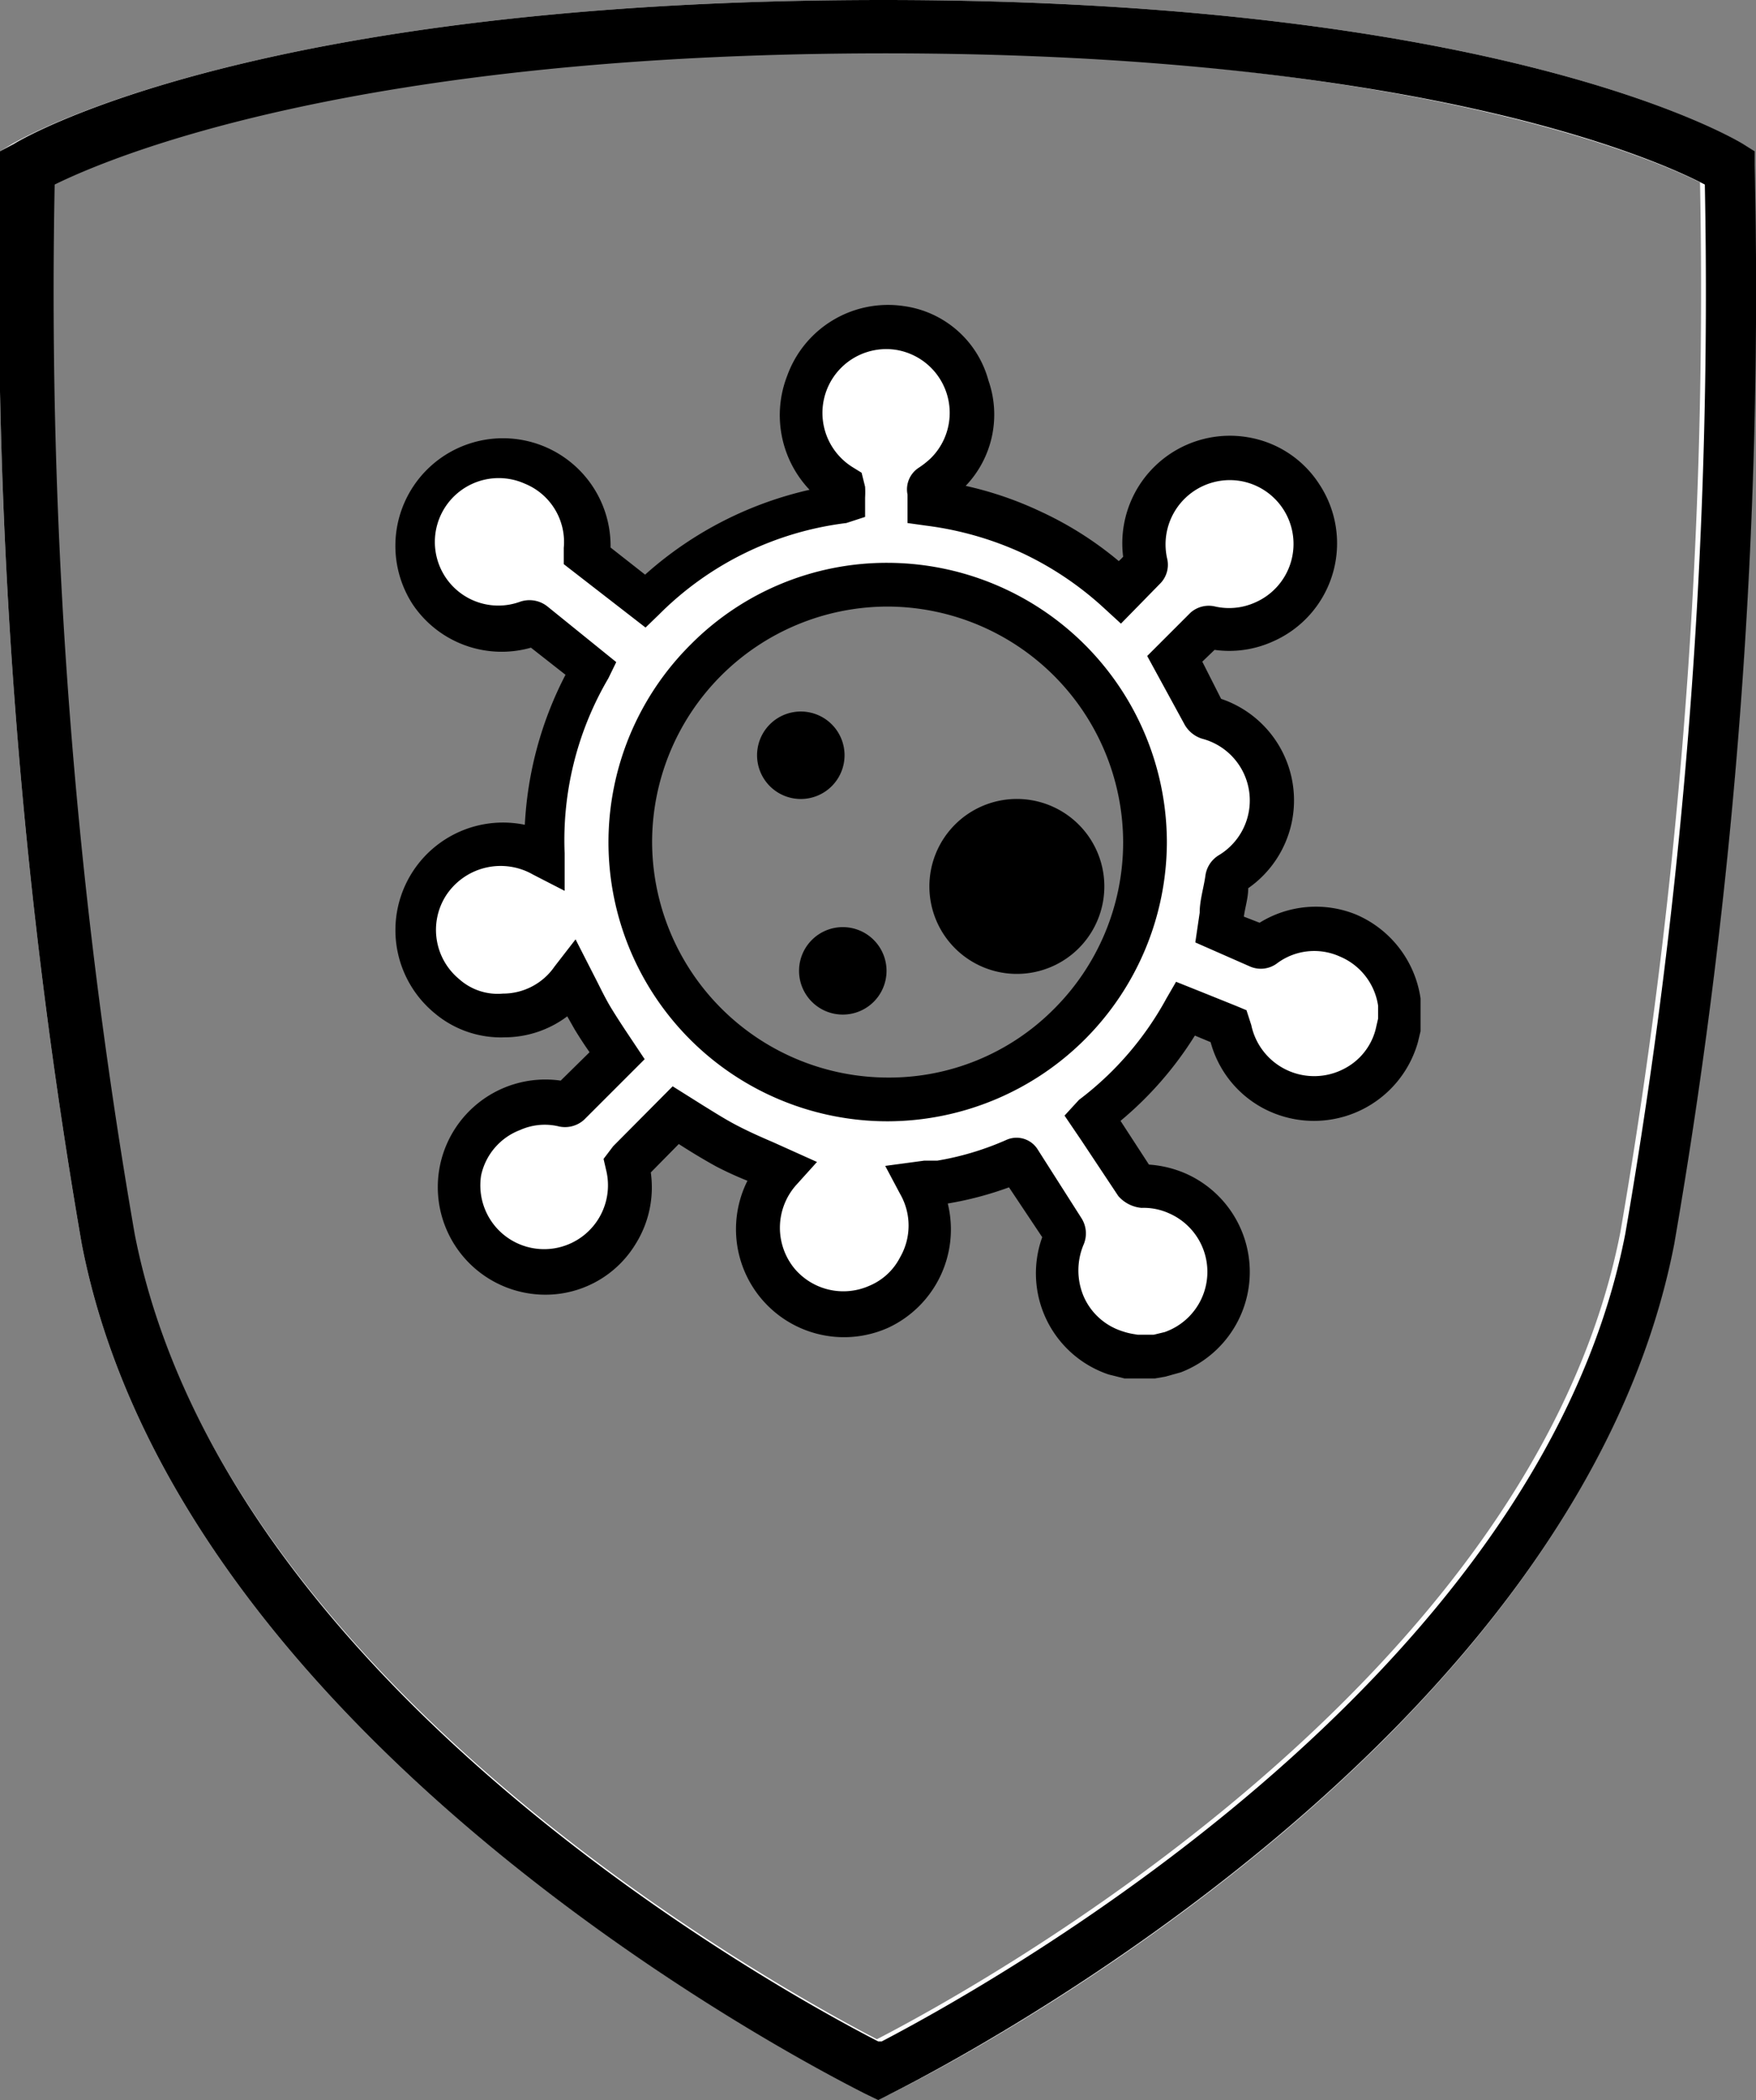 <svg xmlns="http://www.w3.org/2000/svg" viewBox="0 0 40.15 48.02"><rect x="0" y="0" width="40.15" height="48.02" fill="#808080" stroke="none"/><defs><style>.cls-1{fill:#fff;}</style></defs><g id="Layer_2" data-name="Layer 2"><g id="Layer_1-2" data-name="Layer 1"><path id="Shape" class="cls-1" d="M20.08,48l-.27-.13C18.2,47.08,4.06,39.72,1.87,28.45A129.6,129.6,0,0,1,0,3.78V3.46l.28-.17C.54,3.15,5.89,0,20.2,0,34.32,0,39.62,3.15,39.84,3.29l.27.17v.32a127.77,127.77,0,0,1-1.84,24.67h0C36.09,39.72,22,47.08,20.34,47.89ZM1.22,4.17a126,126,0,0,0,1.83,24c2,10.24,14.58,17.2,17,18.46,2.44-1.26,15-8.22,17-18.46h0a126.51,126.51,0,0,0,1.82-24c-1.24-.62-6.76-2.94-18.73-3C8.06,1.2,2.48,3.55,1.22,4.17Z"/><path id="Shape-2" data-name="Shape" d="M20.2,0C5.89,0,.54,3.15.32,3.29L0,3.46v.32A129.6,129.6,0,0,0,1.87,28.45C4.06,39.72,18.2,47.08,19.81,47.89l.27.13.26-.13c1.61-.81,15.75-8.17,17.94-19.44A127.77,127.77,0,0,0,40.12,3.78V3.46l-.27-.17C39.62,3.15,34.32,0,20.2,0Zm-.12,46.68c-2.45-1.26-15-8.22-17-18.46a126,126,0,0,1-1.83-24c1.26-.62,6.84-3,19-3,12,0,17.49,2.35,18.73,3a126.51,126.51,0,0,1-1.82,24c-2,10.24-14.59,17.2-17,18.46Z"/><path class="cls-1" d="M26,31a3.39,3.39,0,0,1-.43-.11,2,2,0,0,1-1.16-2.66.11.11,0,0,0,0-.11c-.34-.53-.69-1.05-1-1.57,0-.05-.06-.06-.12,0a7.49,7.49,0,0,1-1.74.48l-.48.06A1.94,1.94,0,0,1,21,29a1.88,1.88,0,0,1-.92.88,2,2,0,0,1-2.26-3.11c-.41-.19-.84-.35-1.24-.57s-.77-.46-1.17-.71l-1.08,1.09a.12.12,0,0,0,0,.1,1.93,1.93,0,0,1-.25,1.48,2,2,0,1,1-2.44-2.84,1.94,1.94,0,0,1,1.21-.11.17.17,0,0,0,.12,0l1.09-1.08c-.19-.29-.38-.56-.55-.84s-.31-.59-.47-.89a1.92,1.92,0,0,1-1.57.82,1.84,1.84,0,0,1-1.27-.44,2,2,0,0,1-.42-2.55,2,2,0,0,1,2.64-.67,7.89,7.89,0,0,1,1.1-4.26l-.07-.06-1.2-.93a.12.12,0,0,0-.15,0,2,2,0,0,1-2-3.24,2,2,0,0,1,2.21-.39,2,2,0,0,1,1.13,2s0,.08,0,.09l1.3,1a7.92,7.92,0,0,1,4.56-2.23,2.61,2.61,0,0,0,0-.28s0-.06-.06-.08a2,2,0,0,1,1.36-3.59,1.87,1.87,0,0,1,1.55,1.34,1.89,1.89,0,0,1-.47,2,2.39,2.39,0,0,1-.35.28.15.15,0,0,0-.07.13,1.85,1.85,0,0,1,0,.24,7.9,7.9,0,0,1,4.36,2l.57-.58a.12.12,0,0,0,0-.1,1.92,1.92,0,0,1,.75-2,2,2,0,1,1,1.94,3.38,2,2,0,0,1-1.21.12.14.14,0,0,0-.11,0c-.24.23-.47.46-.7.7,0,.05.07.1.1.16.18.37.37.74.56,1.1a.19.19,0,0,0,.1.1A2,2,0,0,1,28.15,20a.15.15,0,0,0-.08.13c-.06.38-.13.76-.19,1.16l.06,0,.84.34a.12.12,0,0,0,.14,0A2,2,0,0,1,32,22.9.24.24,0,0,1,32,23v.39c0,.11,0,.23-.07.34A2,2,0,0,1,29.44,25a1.92,1.92,0,0,1-1.3-1.5.09.09,0,0,0-.05-.08c-.32-.14-.64-.26-1-.39A8,8,0,0,1,25,25.53l0,.07c.32.48.64,1,1,1.45a.14.14,0,0,0,.11.05,2.07,2.07,0,0,1,.82.16,2,2,0,0,1-.12,3.65c-.15.05-.3.07-.45.11Zm.2-11.76a5.89,5.89,0,1,0-5.89,5.88A5.88,5.88,0,0,0,26.15,19.26Z"/><path d="M26.41,31.52l-.7,0-.36-.09a2.44,2.44,0,0,1-1.52-3.14l-.76-1.14a7.77,7.77,0,0,1-1.4.37,2.48,2.48,0,0,1-1.36,2.84A2.47,2.47,0,0,1,17.09,27a7.89,7.89,0,0,1-.72-.33c-.29-.16-.57-.33-.85-.51h0l-.64.65a2.44,2.44,0,0,1-.35,1.64,2.41,2.41,0,0,1-1.71,1.13,2.46,2.46,0,1,1,0-4.87l.66-.65c-.12-.17-.23-.34-.34-.52l-.17-.3a2.39,2.39,0,0,1-1.43.48,2.35,2.35,0,0,1-1.6-.55,2.46,2.46,0,0,1,2.06-4.31,8.36,8.36,0,0,1,.93-3.43l-.79-.62a2.45,2.45,0,0,1-2.71-1,2.46,2.46,0,1,1,4.53-1.29l.79.62a8.42,8.42,0,0,1,3.76-1.94A2.48,2.48,0,0,1,18,8.59,2.45,2.45,0,0,1,20.67,7,2.33,2.33,0,0,1,22.6,8.7a2.36,2.36,0,0,1-.52,2.41,8.13,8.13,0,0,1,1.72.59,8,8,0,0,1,1.78,1.13.94.94,0,0,0,.1-.1A2.46,2.46,0,0,1,28.54,10a2.41,2.41,0,0,1,1.63,1.08,2.45,2.45,0,0,1-1.07,3.59,2.42,2.42,0,0,1-1.33.19l-.28.27.43.85a2.45,2.45,0,0,1,.62,4.33c0,.22-.07.43-.1.65l.36.14A2.44,2.44,0,0,1,31,20.91a2.47,2.47,0,0,1,1.48,1.92l0,.15,0,.6-.06.25a2.47,2.47,0,0,1-3.17,1.67,2.43,2.43,0,0,1-1.57-1.67l-.36-.15a8.12,8.12,0,0,1-1.7,1.95l.65,1a2.53,2.53,0,0,1,.83.2A2.46,2.46,0,0,1,27,31.38l-.36.1Zm-.4-1,.37,0,.25-.06a1.46,1.46,0,0,0,.09-2.72,1.4,1.4,0,0,0-.62-.12.8.8,0,0,1-.53-.27l-.85-1.28-.38-.56.33-.36a7.25,7.25,0,0,0,2-2.32l.22-.38.6.24.77.31.24.1.11.34a1.47,1.47,0,0,0,2.12,1,1.41,1.41,0,0,0,.72-.89l.06-.26V23a1.45,1.45,0,0,0-.88-1.13,1.42,1.42,0,0,0-1.42.15.62.62,0,0,1-.63.08l-1.25-.55.1-.68c0-.28.09-.56.13-.84a.65.65,0,0,1,.3-.47,1.46,1.46,0,0,0-.38-2.67.7.7,0,0,1-.41-.35L26.23,15l.44-.44.55-.55a.63.63,0,0,1,.57-.14,1.45,1.45,0,0,0,.9-.09A1.46,1.46,0,0,0,28.37,11a1.47,1.47,0,0,0-1.68,1.79.61.61,0,0,1-.15.54l-.45.46-.46.47-.36-.33a7.42,7.42,0,0,0-1.89-1.28,7.52,7.52,0,0,0-2.2-.63l-.43-.06v-.65A.59.59,0,0,1,21,10.7a2,2,0,0,0,.28-.22A1.46,1.46,0,0,0,20.49,8a1.46,1.46,0,0,0-1,2.68l.21.13.08.32a2.18,2.18,0,0,1,0,.25v.44l-.43.14a7.3,7.3,0,0,0-4.28,2.09l-.31.3-1.87-1.45v-.37A1.44,1.44,0,0,0,12,11.06a1.46,1.46,0,0,0-1.82,2.13,1.45,1.45,0,0,0,1.71.57.66.66,0,0,1,.63.11l1.57,1.27-.18.37a7.31,7.31,0,0,0-1,4l0,.86L12.19,20a1.49,1.49,0,0,0-2,.49,1.46,1.46,0,0,0,.31,1.9,1.32,1.32,0,0,0,1,.33,1.43,1.43,0,0,0,1.18-.62l.48-.62.51,1c.1.2.2.4.31.58s.24.38.36.56l.4.6-1.38,1.38a.65.65,0,0,1-.57.16,1.38,1.38,0,0,0-.9.08A1.43,1.43,0,0,0,11,26.88a1.46,1.46,0,0,0,.5,1.34,1.46,1.46,0,0,0,2.36-1.46l-.06-.26.22-.29,1.36-1.37.7.44c.26.16.51.32.78.46s.54.26.82.38l1,.45-.46.51A1.47,1.47,0,0,0,18.16,29a1.46,1.46,0,0,0,1.72.4,1.39,1.39,0,0,0,.7-.65,1.45,1.45,0,0,0,0-1.45l-.34-.64.89-.12.3,0A6.56,6.56,0,0,0,23,26.07a.57.57,0,0,1,.73.22l1,1.57a.65.65,0,0,1,.05.59,1.52,1.52,0,0,0,0,1.2,1.44,1.44,0,0,0,.88.79,1.55,1.55,0,0,0,.23.06Zm-2.08-2.11h0Zm0-.36h0Zm2.5-1.29h0Zm-.3-.16h0ZM29,21.14Zm-1-5.09h0Zm-.19-.15h0Zm-.2-1.1h0Zm.34-.12h0Zm-16,0Zm13.77-1.73ZM20.28,25.64h0a6.38,6.38,0,0,1-4.48-10.91,6.31,6.31,0,0,1,4.51-1.86,6.4,6.4,0,0,1,6.37,6.39h0a6.4,6.4,0,0,1-6.37,6.38Zm0-11.77a5.39,5.39,0,0,0-5.37,5.38,5.4,5.4,0,0,0,5.38,5.39,5.31,5.31,0,0,0,3.8-1.56,5.38,5.38,0,0,0,1.59-3.82h0a5.4,5.4,0,0,0-5.38-5.39Z"/><path d="M23.2,18.27a2,2,0,1,1-1.95,2A2,2,0,0,1,23.2,18.27Z"/><path d="M18.31,18.27a1,1,0,1,1,1-1A1,1,0,0,1,18.31,18.27Z"/><path d="M20.27,22.2a1,1,0,1,1-1-1A1,1,0,0,1,20.27,22.2Z"/></g></g></svg>